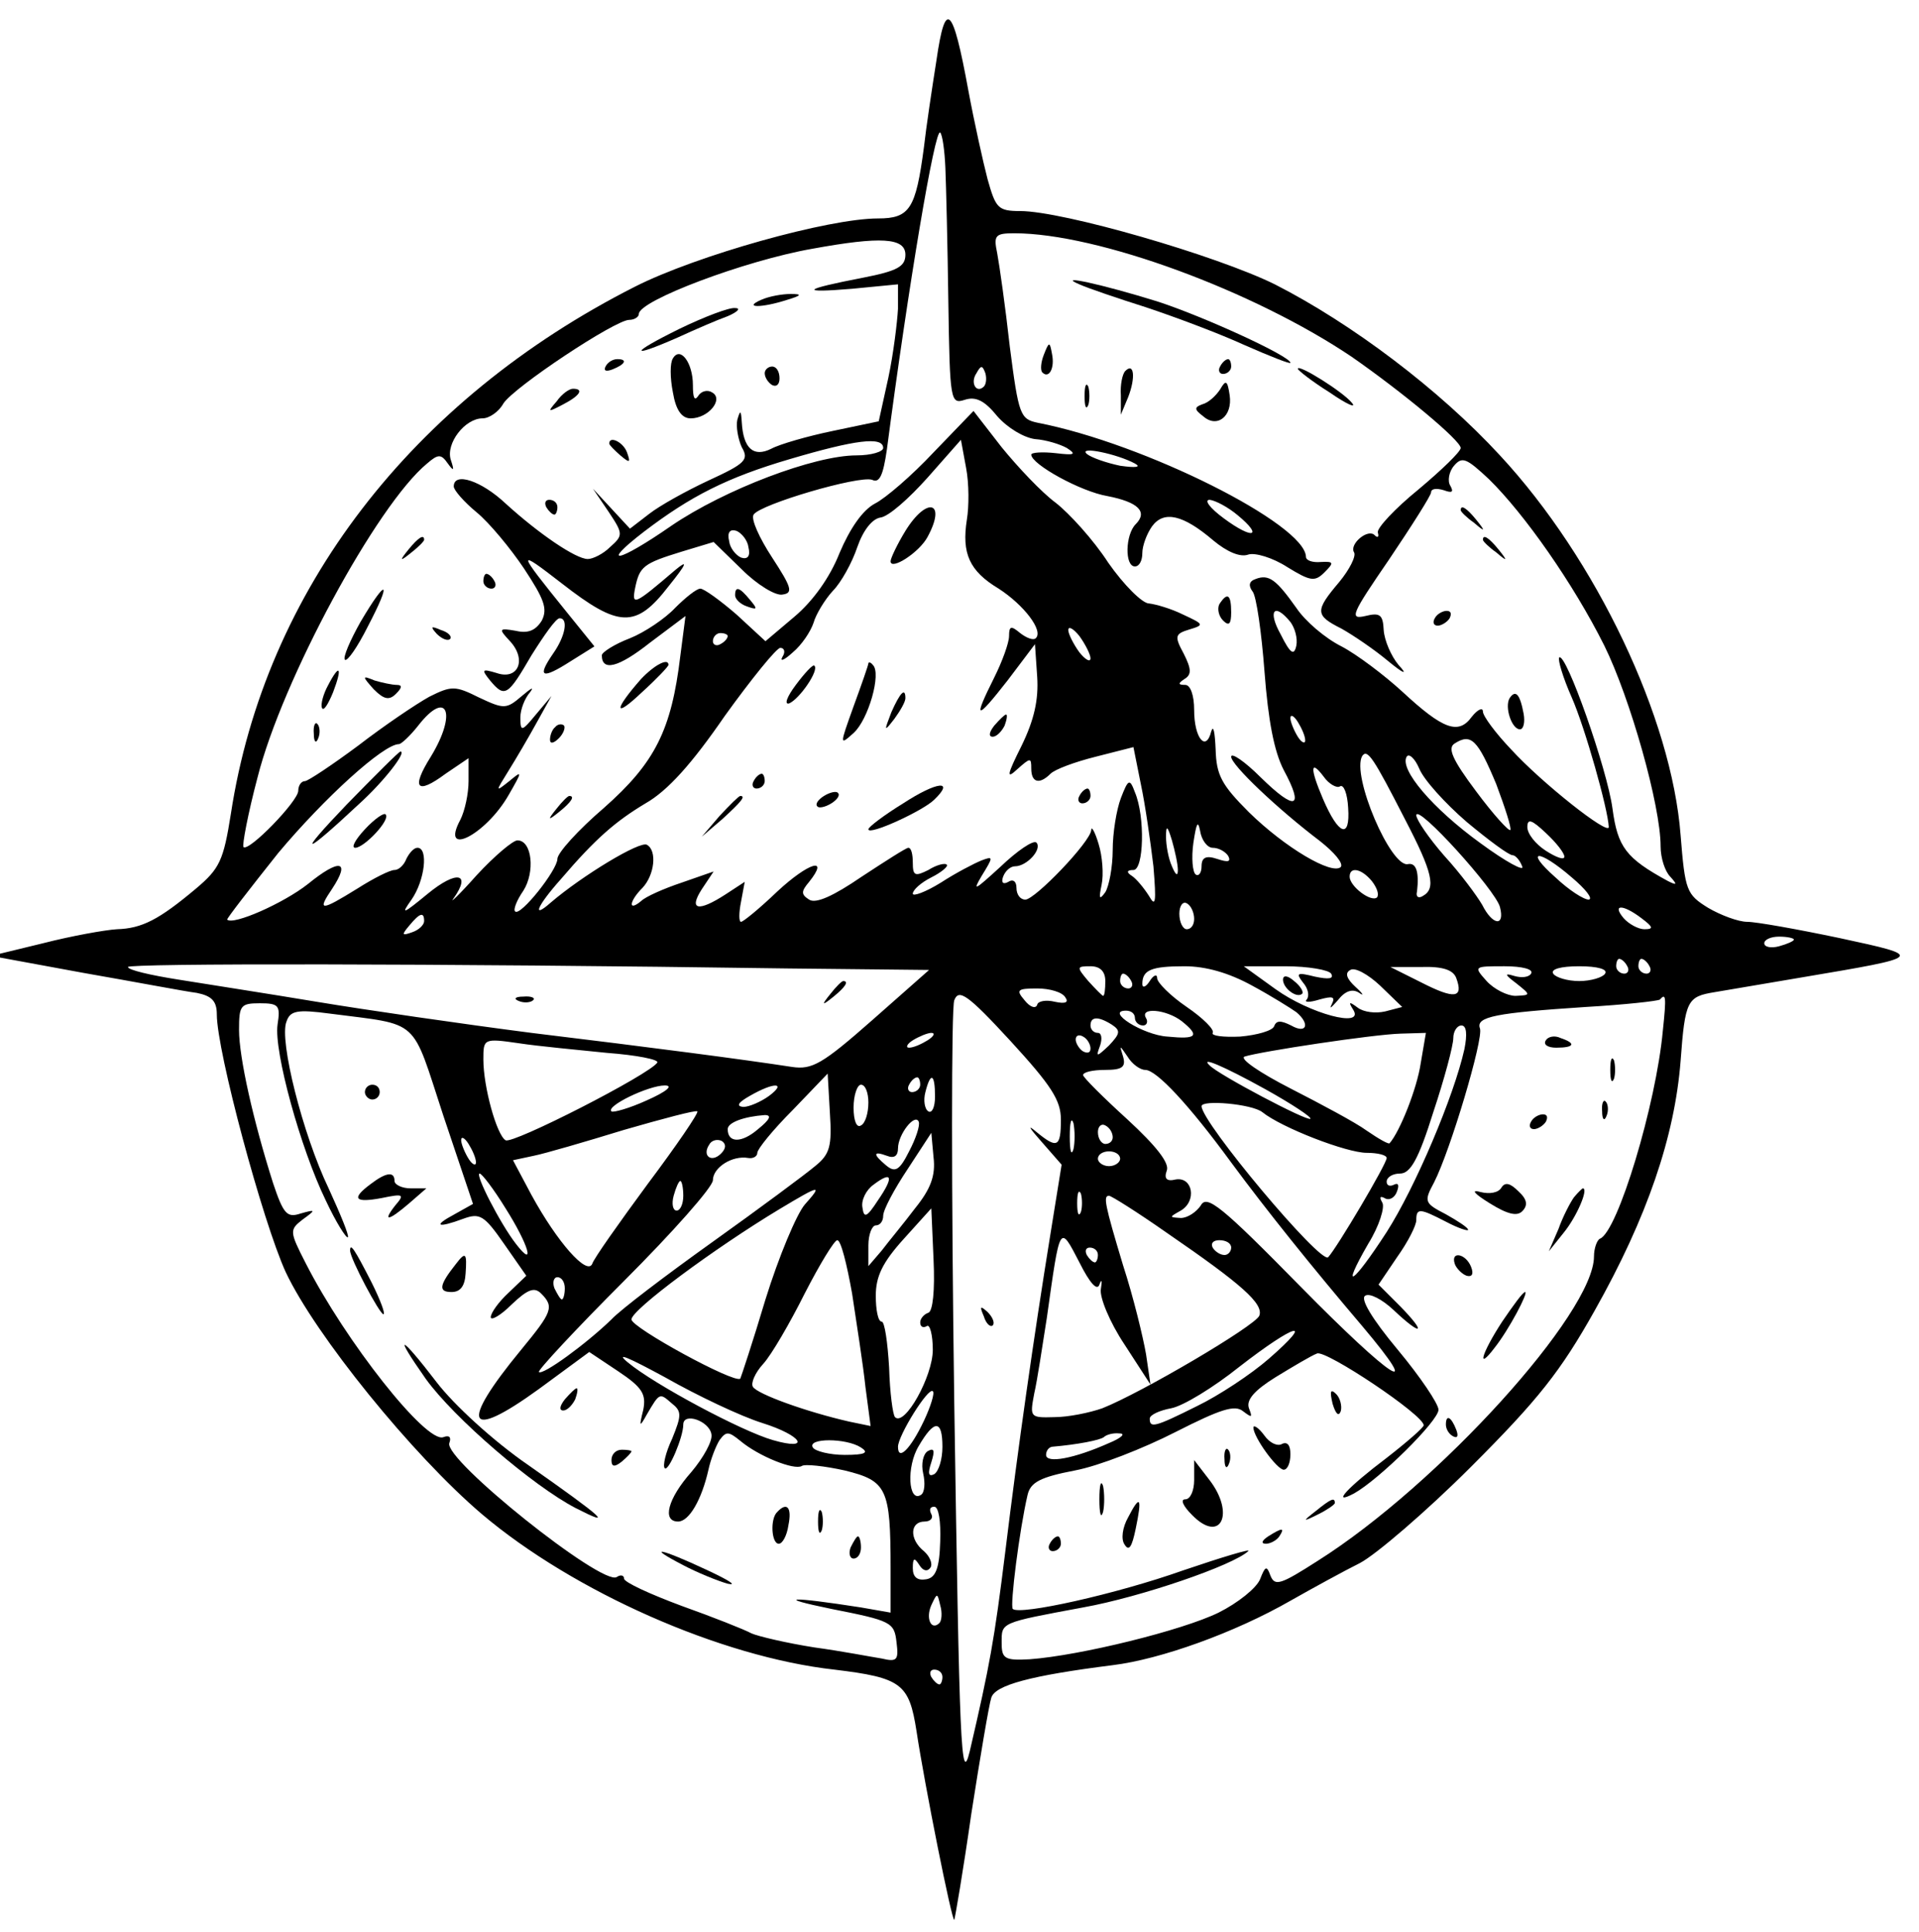 <?xml version="1.0" encoding="UTF-8" standalone="no"?>
<svg
   version="1.0"
   width="691.151"
   height="695.984"
   viewBox="0 0 259.182 260.994"
   preserveAspectRatio="xMidYMid"
   id="svg89"
   xmlns="http://www.w3.org/2000/svg"
   xmlns:svg="http://www.w3.org/2000/svg">
  <defs
     id="defs89" />
  <g
     transform="matrix(0.1,0,0,-0.1,-384.716,682.506)"
     fill="#000000"
     stroke="none"
     id="g89">
    <path
       d="m 4930,7181 c 0,-5 5,-11 11,-13 5,-2 29,-66 52,-143 28,-94 47,-140 56,-140 9,0 28,40 51,110 l 37,110 37,-113 c 51,-151 59,-149 111,31 22,76 46,142 53,146 19,11 -26,22 -56,14 -21,-5 -21,-6 -5,-18 16,-12 16,-17 -1,-91 -34,-144 -33,-144 -73,-14 -19,63 -36,117 -38,119 -15,14 -35,-21 -65,-113 -19,-60 -37,-101 -41,-94 -4,7 -17,49 -29,93 -12,43 -24,85 -27,92 -3,7 2,13 11,13 9,0 16,5 16,10 0,6 -22,10 -50,10 -27,0 -50,-4 -50,-9 z"
       id="path1" />
    <path
       d="m 5112,6744 c -6,-38 -14,-91 -17,-118 -11,-83 -19,-96 -62,-96 -67,0 -245,-50 -328,-92 -302,-153 -500,-411 -546,-712 -10,-63 -15,-74 -47,-101 -50,-42 -73,-54 -107,-55 -16,-1 -61,-9 -100,-19 l -70,-17 125,-23 c 69,-12 137,-25 153,-27 20,-4 27,-11 27,-29 0,-50 62,-280 93,-348 40,-85 171,-247 265,-327 124,-105 323,-193 476,-210 91,-11 101,-19 111,-83 11,-73 48,-258 51,-255 1,2 12,66 23,143 12,77 24,148 27,157 5,17 53,30 164,44 65,8 165,44 240,87 30,17 72,40 94,51 21,11 89,69 150,130 91,91 121,129 167,211 71,126 108,235 116,337 6,82 9,87 46,93 12,2 65,11 118,20 166,28 167,28 51,53 -57,12 -113,22 -125,22 -12,0 -36,9 -53,19 -29,18 -31,23 -37,98 -12,158 -114,373 -244,513 -82,89 -200,178 -304,231 -79,39 -286,99 -344,99 -30,0 -33,4 -44,43 -6,23 -18,77 -26,120 -21,115 -31,124 -43,41 z m 12,-146 c 1,-24 3,-105 4,-181 2,-134 3,-138 22,-132 15,5 27,-1 44,-22 14,-16 36,-29 51,-31 15,-1 34,-7 43,-12 14,-9 10,-10 -15,-7 -18,2 -33,1 -33,-2 0,-13 67,-50 103,-56 41,-8 55,-21 38,-38 -14,-14 -15,-57 -1,-57 6,0 10,8 10,18 0,10 6,26 13,36 16,22 42,16 83,-19 18,-15 36,-23 47,-19 9,3 33,-4 53,-17 31,-19 37,-20 50,-7 13,13 13,15 -5,14 -11,-1 -20,2 -20,7 -1,44 -218,153 -362,181 -24,5 -26,10 -38,103 -6,54 -14,110 -17,126 -5,24 -3,27 23,27 113,0 324,-78 456,-167 69,-48 147,-113 147,-123 0,-5 -26,-30 -57,-56 -32,-26 -56,-52 -55,-58 2,-6 0,-8 -4,-4 -9,10 -35,-12 -28,-23 3,-5 -6,-23 -20,-40 -33,-39 -33,-45 3,-63 16,-9 44,-28 62,-43 23,-19 28,-20 15,-6 -10,12 -19,33 -20,47 -1,21 -5,24 -25,19 -22,-5 -18,3 32,76 31,46 57,87 57,91 0,5 7,6 17,3 11,-4 14,-3 9,6 -4,6 -2,19 5,27 11,13 17,10 47,-18 48,-47 114,-141 156,-225 35,-71 76,-216 76,-271 0,-16 6,-34 13,-41 10,-11 9,-12 -3,-6 -57,31 -68,46 -75,98 -7,53 -63,212 -72,204 -2,-3 5,-27 17,-54 18,-41 49,-151 50,-175 0,-12 -91,60 -132,105 -21,22 -38,45 -38,51 0,6 -7,3 -15,-7 -18,-25 -39,-17 -94,34 -24,22 -61,50 -82,61 -22,11 -49,34 -61,52 -27,38 -37,46 -55,39 -9,-3 -10,-9 -4,-17 5,-6 12,-55 16,-108 5,-66 13,-108 26,-133 28,-52 16,-56 -31,-10 -22,22 -40,34 -40,28 0,-11 62,-70 120,-114 19,-15 32,-30 28,-35 -12,-11 -75,26 -124,74 -37,37 -44,50 -45,85 -1,23 -3,34 -6,24 -7,-28 -23,-9 -23,29 0,20 -5,34 -12,34 -10,0 -10,2 -1,8 10,6 9,14 -1,34 -13,24 -12,27 8,33 20,6 19,7 -9,20 -16,8 -37,14 -46,15 -9,0 -34,25 -55,55 -20,31 -53,67 -71,81 -19,14 -51,48 -73,75 l -38,49 -54,-56 c -29,-31 -65,-62 -79,-69 -17,-9 -34,-34 -48,-67 -13,-33 -36,-65 -61,-86 l -39,-33 -39,36 c -22,19 -44,35 -49,35 -5,0 -20,-12 -34,-26 -13,-14 -41,-33 -61,-41 -21,-8 -38,-19 -38,-23 0,-22 22,-17 65,17 l 48,36 -7,-54 c -12,-100 -34,-144 -103,-205 -35,-30 -63,-61 -63,-69 0,-15 -50,-78 -57,-71 -3,2 2,15 11,28 16,25 12,68 -8,68 -6,0 -31,-21 -55,-47 -24,-27 -38,-40 -31,-31 24,34 4,38 -35,6 -34,-28 -37,-29 -22,-8 18,26 23,70 8,70 -5,0 -11,-7 -15,-15 -3,-8 -10,-15 -16,-15 -6,0 -28,-11 -50,-25 -50,-31 -55,-31 -34,0 25,38 10,41 -33,6 -33,-26 -101,-56 -109,-48 -1,1 30,41 69,90 62,74 142,147 163,147 3,0 15,11 26,25 39,50 53,17 17,-42 -27,-43 -19,-52 20,-23 l 31,21 v -31 c 0,-17 -5,-40 -11,-52 -28,-52 34,-21 65,33 19,33 19,34 1,19 -19,-15 -19,-15 -1,14 10,16 27,45 38,65 l 20,36 -21,-25 c -19,-23 -21,-24 -21,-4 0,11 6,26 13,34 6,8 2,6 -11,-5 -21,-18 -24,-18 -58,-2 -32,16 -37,16 -67,1 -18,-10 -61,-39 -96,-66 -35,-26 -68,-48 -72,-48 -5,0 -9,-6 -9,-13 0,-14 -67,-83 -74,-76 -2,2 6,45 19,94 33,131 161,368 229,424 15,13 19,13 28,0 8,-11 9,-10 4,5 -7,22 19,56 43,56 9,0 22,9 28,20 14,22 151,113 170,113 7,0 13,4 13,8 0,18 143,72 234,88 93,17 126,15 126,-8 0,-16 -11,-22 -57,-31 -83,-16 -87,-21 -15,-15 l 62,6 v -33 c -1,-18 -6,-60 -13,-93 l -13,-59 -62,-13 c -34,-7 -72,-18 -83,-24 -24,-12 -38,0 -40,36 -1,16 -2,17 -6,3 -2,-9 1,-26 6,-37 10,-17 5,-22 -45,-45 -30,-14 -66,-34 -80,-45 l -26,-20 -25,27 -25,27 21,-31 c 20,-30 20,-32 2,-48 -9,-9 -23,-16 -30,-16 -16,0 -66,34 -111,75 -33,31 -70,43 -70,23 0,-5 14,-21 31,-35 17,-14 46,-49 64,-76 27,-41 32,-54 24,-70 -8,-13 -18,-18 -35,-14 -23,4 -24,3 -8,-14 23,-25 11,-53 -18,-43 -20,6 -21,5 -9,-10 20,-24 24,-21 56,34 17,27 33,50 38,50 12,0 8,-24 -9,-48 -22,-32 -15,-35 24,-10 l 32,20 -38,47 c -67,83 -68,86 -6,38 77,-60 100,-61 144,-4 25,31 27,37 9,22 -55,-47 -59,-49 -54,-24 6,29 11,33 63,49 l 43,13 38,-37 c 21,-21 46,-36 55,-34 15,2 12,10 -14,50 -17,26 -29,52 -25,58 9,14 142,53 160,47 10,-5 15,6 20,41 29,221 65,435 72,428 3,-3 6,-24 7,-48 z m 52,-295 c -10,-10 -19,5 -10,18 6,11 8,11 12,0 2,-7 1,-15 -2,-18 z m -136,-83 c 0,-5 -16,-10 -36,-10 -57,0 -178,-46 -250,-95 -72,-50 -98,-55 -37,-8 63,48 112,73 197,98 88,26 126,31 126,15 z m 113,-97 c -7,-45 3,-69 43,-93 34,-22 61,-57 50,-67 -3,-3 -12,0 -21,7 -12,10 -15,10 -15,-4 0,-9 -9,-34 -20,-56 -29,-58 -25,-59 18,-4 l 37,49 3,-44 c 2,-31 -4,-58 -21,-93 -20,-40 -21,-46 -6,-32 18,16 19,16 19,1 0,-19 11,-22 26,-7 6,6 33,16 61,23 l 51,13 10,-50 c 6,-28 13,-78 17,-111 4,-49 3,-56 -6,-40 -7,11 -17,23 -23,27 -8,5 -7,8 2,8 14,0 16,72 2,105 -7,19 -9,18 -19,-8 -6,-16 -11,-47 -11,-70 0,-23 -5,-49 -10,-57 -8,-11 -9,-9 -5,10 3,14 1,39 -4,55 -5,17 -10,25 -10,19 -1,-16 -76,-94 -89,-94 -7,0 -12,7 -12,16 0,9 -5,12 -11,8 -7,-4 -10,-1 -7,7 3,8 10,14 16,14 16,0 37,23 29,32 -4,4 -26,-11 -49,-33 -34,-31 -38,-34 -25,-12 16,26 16,27 0,21 -10,-4 -35,-17 -55,-30 -21,-13 -38,-19 -38,-15 0,5 11,15 25,22 14,7 23,15 21,17 -2,3 -14,0 -25,-7 -18,-9 -21,-8 -21,10 0,11 -2,20 -6,20 -3,0 -31,-18 -63,-39 -38,-26 -62,-37 -71,-31 -11,7 -11,11 0,24 28,35 -1,26 -43,-13 -24,-23 -46,-41 -49,-41 -3,0 -3,12 0,27 l 5,27 -26,-17 c -37,-24 -50,-21 -32,7 l 16,24 -43,-15 c -24,-8 -49,-19 -55,-25 -18,-15 -16,0 2,18 16,17 20,50 6,58 -9,6 -88,-42 -130,-78 -26,-23 -19,-5 14,32 47,55 74,78 114,102 30,17 63,54 107,118 36,50 70,92 75,92 6,0 7,-6 3,-12 -4,-7 2,-5 14,6 12,10 24,28 28,40 3,11 15,31 26,43 11,11 26,38 33,59 8,23 20,38 31,40 11,1 39,26 64,54 l 45,51 7,-38 c 4,-21 4,-52 1,-70 z m 227,76 c 9,-5 1,-6 -20,-3 -19,4 -39,11 -45,16 -12,11 41,0 65,-13 z m 139,-70 c 35,-29 20,-33 -19,-4 -19,14 -27,25 -19,25 8,-1 25,-10 38,-21 z m -661,-43 c 3,-12 -1,-17 -10,-14 -7,3 -15,13 -16,22 -3,12 1,17 10,14 7,-3 15,-13 16,-22 z m 732,-101 c 6,-8 10,-22 8,-32 -3,-14 -8,-11 -21,15 -18,32 -9,44 13,17 z m -270,-49 c 0,-6 -7,-2 -15,8 -8,11 -15,25 -15,30 0,6 7,2 15,-8 8,-11 15,-25 15,-30 z m -490,30 c 0,-3 -4,-8 -10,-11 -5,-3 -10,-1 -10,4 0,6 5,11 10,11 6,0 10,-2 10,-4 z m 780,-141 c 0,-5 -5,-3 -10,5 -5,8 -10,20 -10,25 0,6 5,3 10,-5 5,-8 10,-19 10,-25 z m 258,-59 c 12,-32 21,-60 19,-62 -2,-2 -23,21 -46,52 -33,44 -39,59 -29,65 22,14 31,5 56,-55 z m -123,-48 c 37,-71 42,-93 24,-103 -6,-4 -10,-1 -8,6 3,26 -1,39 -12,37 -23,-6 -77,120 -62,146 7,10 15,-2 58,-86 z m 83,-3 c 30,-25 57,-45 62,-45 4,0 10,-7 13,-15 4,-8 -22,6 -56,31 -65,47 -110,100 -100,117 3,5 11,-2 17,-16 6,-15 35,-47 64,-72 z m -171,48 c 5,3 10,-10 11,-29 3,-43 -13,-37 -34,12 -18,42 -17,54 1,30 7,-10 18,-16 22,-13 z m 216,-163 c 7,-27 -10,-25 -24,3 -7,12 -29,42 -51,66 -21,24 -38,49 -38,55 1,16 107,-101 113,-124 z m -388,80 c 8,0 17,-5 21,-11 4,-8 0,-9 -15,-4 -15,5 -21,2 -21,-10 0,-9 -4,-14 -8,-11 -4,3 -6,22 -3,43 4,26 6,31 9,16 2,-13 10,-23 17,-23 z m 475,-12 c 0,-5 -11,-1 -25,8 -14,9 -25,23 -25,32 0,12 6,10 25,-8 14,-13 25,-27 25,-32 z m -522,-18 c 0,-9 -3,-7 -8,5 -5,11 -8,29 -8,40 0,16 2,15 8,-5 4,-14 8,-32 8,-40 z m 532,-10 c 19,-16 29,-29 23,-30 -7,0 -27,13 -45,30 -43,38 -23,39 22,0 z m -270,-5 c 7,-9 10,-18 7,-22 -8,-7 -37,15 -37,28 0,14 16,11 30,-6 z m -240,-51 c 0,-8 -4,-14 -10,-14 -5,0 -10,9 -10,21 0,11 5,17 10,14 6,-3 10,-13 10,-21 z m 604,1 c 16,-12 17,-15 4,-15 -8,0 -21,7 -28,15 -16,19 -1,19 24,0 z m -1644,-4 c 0,-5 -7,-12 -16,-15 -14,-5 -15,-4 -4,9 14,17 20,19 20,6 z m 1850,-25 c 0,-2 -9,-6 -20,-9 -11,-3 -20,-1 -20,4 0,5 9,9 20,9 11,0 20,-2 20,-4 z m -1357,-39 189,-2 -77,-68 c -67,-59 -81,-67 -108,-63 -65,10 -187,26 -352,46 -93,12 -224,31 -290,42 -66,11 -150,24 -187,30 -38,6 -68,13 -68,17 0,5 408,5 893,-2 z m 1132,3 c 3,-5 1,-10 -4,-10 -6,0 -11,5 -11,10 0,6 2,10 4,10 3,0 8,-4 11,-10 z m 30,0 c 3,-5 1,-10 -4,-10 -6,0 -11,5 -11,10 0,6 2,10 4,10 3,0 8,-4 11,-10 z m -735,-20 c 0,-11 -1,-20 -3,-20 -1,0 -10,9 -20,20 -16,19 -16,20 3,20 13,0 20,-7 20,-20 z m 198,-6 c 26,-14 53,-31 60,-36 19,-16 14,-30 -7,-18 -14,7 -20,7 -23,-1 -2,-6 -23,-12 -46,-14 -23,-1 -39,1 -37,5 3,4 -13,20 -35,35 -22,15 -40,33 -40,39 0,6 -5,4 -10,-4 -5,-8 -10,-10 -10,-4 0,19 12,24 57,24 29,0 60,-9 91,-26 z m 107,16 c 4,-7 -3,-8 -22,-4 -24,6 -26,5 -16,-8 7,-8 9,-18 5,-23 -4,-4 4,-4 17,0 18,5 22,4 17,-6 -4,-8 -1,-5 8,5 10,13 20,16 29,10 7,-5 5,-1 -5,8 -12,11 -15,19 -7,23 6,4 24,-6 40,-21 l 30,-29 -23,-6 c -13,-3 -29,-1 -37,5 -12,9 -13,8 -6,-3 15,-25 -59,-5 -105,28 l -43,31 h 56 c 31,0 59,-5 62,-10 z m 169,-6 c 10,-27 -2,-29 -47,-6 l -42,21 h 41 c 30,1 44,-4 48,-15 z m 101,6 c -3,-5 -13,-6 -23,-3 -13,4 -13,2 3,-10 20,-16 20,-16 -1,-17 -11,0 -29,9 -39,20 -18,20 -17,20 24,20 24,0 40,-4 36,-10 z m 100,0 c -3,-5 -19,-10 -35,-10 -16,0 -32,5 -35,10 -4,6 10,10 35,10 25,0 39,-4 35,-10 z m -640,-10 c 3,-5 1,-10 -4,-10 -6,0 -11,5 -11,10 0,6 2,10 4,10 3,0 8,-4 11,-10 z m -95,-187 c 0,-38 -5,-40 -34,-16 -12,10 -8,4 7,-13 l 28,-32 -15,-93 c -23,-142 -44,-290 -61,-429 -15,-121 -21,-154 -48,-270 -12,-49 -14,7 -21,470 -4,289 -4,534 0,544 6,16 18,8 76,-55 55,-60 68,-80 68,-106 z m 6,165 c 5,-7 0,-9 -14,-6 -12,3 -23,1 -24,-4 -2,-6 -10,-3 -17,6 -12,14 -10,16 17,16 17,0 34,-5 38,-12 z m 807,-45 c -9,-99 -61,-272 -85,-281 -4,-2 -8,-13 -8,-24 0,-76 -210,-308 -373,-411 -50,-32 -58,-35 -64,-20 -5,14 -7,13 -14,-5 -5,-12 -30,-32 -56,-45 -49,-24 -187,-58 -255,-63 -34,-2 -38,1 -38,22 0,28 -3,27 110,48 78,14 203,57 223,76 5,4 -35,-8 -88,-26 -90,-32 -221,-61 -230,-52 -4,4 9,107 20,154 4,17 17,24 64,33 32,6 93,30 136,52 61,31 80,37 91,28 12,-9 13,-9 8,4 -4,11 7,24 36,42 23,14 48,29 56,32 12,5 144,-83 144,-97 0,-3 -23,-23 -50,-44 -53,-40 -76,-65 -44,-48 34,19 114,98 114,113 0,8 -25,45 -55,81 -35,42 -51,69 -44,73 6,4 23,-5 38,-19 38,-36 46,-33 10,4 l -30,30 25,37 c 15,21 26,43 26,50 0,17 5,16 40,-2 17,-9 30,-13 30,-11 0,3 -14,12 -30,21 -29,15 -30,17 -16,43 22,43 67,194 62,208 -6,16 22,21 143,29 52,3 97,8 100,10 8,9 9,5 4,-42 z m -1871,8 c -5,-36 31,-167 65,-237 14,-30 28,-52 30,-50 2,2 -10,31 -26,66 -35,73 -67,200 -57,225 5,15 14,17 59,11 123,-16 109,-4 153,-138 l 40,-119 -25,-14 c -30,-16 -23,-19 12,-6 22,8 28,5 55,-34 l 30,-43 -24,-23 c -13,-12 -24,-27 -24,-33 0,-5 13,2 28,17 22,21 31,24 40,15 18,-18 15,-25 -27,-76 -84,-102 -74,-124 24,-53 l 68,50 39,-26 c 33,-22 38,-31 34,-52 -6,-24 -5,-24 5,-6 17,29 17,29 33,15 14,-11 14,-16 1,-48 -9,-19 -13,-37 -10,-40 5,-5 25,42 25,59 0,17 35,5 38,-13 2,-9 -11,-32 -27,-51 -32,-36 -40,-67 -18,-67 15,0 32,30 41,70 3,14 10,32 15,40 9,12 12,12 28,-1 25,-21 73,-40 83,-34 4,3 31,0 58,-6 57,-14 62,-24 62,-132 v -60 l -40,7 c -96,15 -118,14 -40,-2 81,-16 85,-18 88,-45 3,-24 1,-27 -20,-22 -13,2 -54,10 -91,15 -38,6 -76,15 -85,19 -9,5 -52,22 -94,37 -43,16 -78,32 -78,37 0,4 -4,6 -10,2 -20,-12 -234,159 -226,181 3,8 0,11 -8,8 -23,-9 -132,129 -186,235 -22,43 -22,45 -4,59 18,13 18,14 -3,8 -18,-6 -23,-1 -37,41 -27,85 -46,170 -46,207 0,33 2,36 28,36 26,0 28,-3 24,-29 z m 1158,9 c 0,-5 5,-10 11,-10 5,0 7,5 4,10 -9,15 27,12 48,-4 25,-20 21,-25 -19,-21 -33,2 -85,35 -56,35 7,0 12,-4 12,-10 z m -31,-9 c 12,-8 11,-12 -4,-28 -17,-16 -18,-16 -12,0 3,9 2,17 -3,17 -6,0 -10,5 -10,10 0,12 10,13 29,1 z m 476,-33 c -14,-63 -66,-186 -105,-247 -46,-71 -63,-82 -25,-16 15,24 23,50 19,56 -4,7 -3,9 3,6 6,-4 14,0 17,9 3,8 2,12 -4,9 -6,-3 -10,-1 -10,4 0,6 8,11 18,11 14,0 25,19 45,83 15,45 27,90 27,100 0,9 5,17 11,17 7,0 8,-12 4,-32 z m -725,12 c -8,-5 -19,-10 -25,-10 -5,0 -3,5 5,10 8,5 20,10 25,10 6,0 3,-5 -5,-10 z m 220,-11 c 0,-6 -4,-7 -10,-4 -5,3 -10,11 -10,16 0,6 5,7 10,4 6,-3 10,-11 10,-16 z m 446,-20 c -5,-34 -28,-92 -42,-108 -1,-2 -15,6 -31,17 -15,11 -62,36 -103,57 -41,21 -69,40 -62,43 22,7 174,30 211,31 l 34,1 z m -1099,14 c 40,-3 70,-9 68,-13 -10,-16 -196,-111 -205,-105 -12,7 -30,72 -30,109 0,28 0,29 48,22 26,-4 80,-9 119,-13 z m 727,-23 c 15,0 59,-47 116,-125 48,-65 109,-141 177,-221 86,-102 40,-72 -83,53 -107,109 -127,125 -135,110 -6,-9 -18,-17 -27,-17 -16,1 -16,1 0,10 22,13 16,46 -7,42 -12,-3 -16,1 -12,12 4,10 -14,33 -53,69 -33,30 -60,57 -60,60 0,4 13,7 30,7 23,0 28,4 24,18 -5,16 -5,16 6,0 6,-10 17,-18 24,-18 z m 162,-26 c 36,-20 63,-38 61,-40 -4,-4 -125,60 -136,72 -14,13 19,-1 75,-32 z m -608,-104 c -13,-11 -75,-57 -138,-102 -63,-45 -125,-92 -137,-105 -34,-33 -93,-76 -98,-71 -2,2 50,58 115,123 66,66 120,127 120,136 0,17 26,34 48,30 6,-1 12,2 12,7 0,5 21,31 48,58 l 47,49 3,-53 c 3,-45 0,-56 -20,-72 z m 142,110 c 0,-5 -5,-10 -11,-10 -5,0 -7,5 -4,10 3,6 8,10 11,10 2,0 4,-4 4,-10 z m 20,-16 c 0,-14 -4,-23 -9,-20 -5,3 -7,15 -4,26 7,28 13,25 13,-6 z m -389,-5 c -24,-11 -46,-17 -48,-15 -8,7 50,35 72,35 12,0 3,-8 -24,-20 z m 165,6 c -11,-8 -27,-15 -35,-15 -10,1 -7,6 9,15 33,19 50,18 26,0 z m 134,-9 c 0,-14 -4,-28 -10,-31 -6,-4 -10,7 -10,24 0,17 5,31 10,31 6,0 10,-11 10,-24 z m 532,-13 c 26,-21 114,-55 141,-55 15,0 27,-3 27,-7 0,-8 -67,-121 -79,-134 -10,-10 -171,182 -171,204 0,9 68,3 82,-8 z m -830,-97 c -39,-53 -73,-101 -75,-108 -7,-16 -47,29 -82,93 l -25,47 28,6 c 15,3 70,19 122,35 52,15 97,27 99,25 2,-2 -28,-46 -67,-98 z m 149,74 c -22,-19 -41,-19 -41,0 0,9 22,17 50,19 10,0 7,-6 -9,-19 z m 204,-30 c -13,-26 -19,-29 -31,-19 -18,15 -18,20 1,13 10,-4 15,0 15,10 0,19 23,48 28,36 2,-5 -4,-23 -13,-40 z m 222,3 c -3,-10 -5,-2 -5,17 0,19 2,27 5,18 2,-10 2,-26 0,-35 z m 53,16 c 0,-5 -4,-9 -10,-9 -5,0 -10,7 -10,16 0,8 5,12 10,9 6,-3 10,-10 10,-16 z m -860,-34 c 0,-5 -5,-3 -10,5 -5,8 -10,20 -10,25 0,6 5,3 10,-5 5,-8 10,-19 10,-25 z m 331,12 c -13,-13 -26,-3 -16,12 3,6 11,8 17,5 6,-4 6,-10 -1,-17 z m 262,-74 c -15,-20 -36,-45 -45,-57 l -18,-21 v 28 c 0,15 5,27 10,27 6,0 10,6 10,13 0,8 15,36 33,63 l 32,49 3,-33 c 3,-25 -4,-43 -25,-69 z m 277,67 c 0,-5 -7,-10 -15,-10 -8,0 -15,5 -15,10 0,6 7,10 15,10 8,0 15,-4 15,-10 z m -830,-67 c 31,-49 41,-83 14,-48 -21,27 -56,95 -49,95 3,0 19,-21 35,-47 z m 503,11 c -15,-23 -19,-25 -21,-10 -2,10 5,24 15,31 25,19 28,11 6,-21 z m -263,6 c 0,-11 -4,-20 -9,-20 -5,0 -7,9 -4,20 3,11 7,20 9,20 2,0 4,-9 4,-20 z m 164,-12 c -11,-13 -35,-70 -53,-128 -17,-57 -33,-105 -34,-107 -8,-7 -147,69 -147,80 0,13 112,96 200,149 55,33 59,34 34,6 z m 373,-10 c -3,-7 -5,-2 -5,12 0,14 2,19 5,13 2,-7 2,-19 0,-25 z m 116,-28 c 102,-70 131,-96 125,-112 -6,-14 -159,-104 -212,-125 -17,-6 -46,-12 -65,-12 -33,-1 -33,0 -27,32 4,17 11,64 17,102 18,128 17,127 44,75 14,-28 24,-39 27,-30 3,8 4,6 2,-6 -2,-11 12,-45 32,-75 l 35,-54 -6,41 c -4,23 -17,77 -31,120 -25,83 -27,94 -19,94 3,0 38,-22 78,-50 z m -322,-108 c -6,-2 -11,-8 -11,-13 0,-6 4,-8 9,-5 4,3 8,-12 8,-32 0,-36 -38,-104 -51,-91 -3,3 -7,33 -8,67 -2,34 -6,62 -10,62 -5,0 -8,16 -8,35 0,26 9,45 38,77 l 37,41 3,-69 c 2,-42 -1,-70 -7,-72 z m -103,26 c 6,-40 15,-97 18,-126 l 7,-53 -29,6 c -57,13 -124,37 -130,47 -3,5 3,19 14,31 11,12 36,55 56,95 20,39 40,72 44,72 5,0 13,-33 20,-72 z m 512,62 c 0,-5 -4,-10 -9,-10 -6,0 -13,5 -16,10 -3,6 1,10 9,10 9,0 16,-4 16,-10 z m -180,-10 c 0,-5 -2,-10 -4,-10 -3,0 -8,5 -11,10 -3,6 -1,10 4,10 6,0 11,-4 11,-10 z m -720,-45 c 0,-8 -2,-15 -4,-15 -2,0 -6,7 -10,15 -3,8 -1,15 4,15 6,0 10,-7 10,-15 z m 951,-95 c -24,-21 -68,-50 -97,-64 -58,-29 -64,-30 -64,-17 0,5 13,11 29,14 16,3 57,28 92,56 76,59 103,66 40,11 z m -684,-87 c 54,-17 66,-38 14,-23 -42,12 -160,75 -196,105 -18,15 2,6 50,-20 44,-25 103,-53 132,-62 z m 218,3 c -18,-38 -35,-55 -35,-35 0,15 41,81 47,75 3,-2 -3,-21 -12,-40 z m 25,-35 c 0,-17 -5,-33 -11,-37 -8,-4 -9,1 -4,16 5,16 4,20 -5,15 -6,-4 -9,-17 -6,-30 3,-13 2,-26 -3,-29 -17,-11 -20,38 -3,66 21,36 32,36 32,-1 z m 225,5 c -47,-21 -85,-28 -85,-16 0,5 3,10 8,11 35,3 65,9 70,13 3,3 12,6 21,5 9,0 3,-6 -14,-13 z m -335,-6 c 11,-7 6,-10 -22,-10 -20,0 -40,5 -43,10 -8,13 45,13 65,0 z m 107,-127 c -1,-36 -6,-49 -19,-51 -12,-2 -18,3 -18,15 0,14 2,15 9,4 5,-8 11,-9 15,-3 3,5 -1,15 -9,22 -20,16 -19,40 1,40 8,0 12,5 9,10 -3,6 -2,10 4,10 6,0 9,-20 8,-47 z m -1,-110 c -11,-11 -19,6 -11,24 8,17 8,17 12,0 3,-10 2,-21 -1,-24 z m 4,-73 c 0,-5 -2,-10 -4,-10 -3,0 -8,5 -11,10 -3,6 -1,10 4,10 6,0 11,-4 11,-10 z"
       id="path2" />
    <path
       d="m 5305,6441 c 11,-5 52,-19 90,-31 39,-13 98,-35 133,-51 34,-15 62,-26 62,-24 0,9 -118,63 -180,83 -74,23 -138,37 -105,23 z"
       id="path3" />
    <path
       d="m 4875,6420 c -25,-11 1,-11 35,0 20,6 21,8 5,8 -11,0 -29,-3 -40,-8 z"
       id="path4" />
    <path
       d="m 4765,6381 c -67,-33 -69,-41 -3,-12 24,11 54,24 68,29 14,6 18,11 10,11 -8,1 -42,-12 -75,-28 z"
       id="path5" />
    <path
       d="m 5257,6346 c -4,-10 -5,-21 -2,-24 9,-9 17,6 13,25 -3,17 -4,17 -11,-1 z"
       id="path6" />
    <path
       d="m 4756,6341 c -4,-6 -4,-26 0,-46 4,-24 12,-35 24,-35 24,0 45,26 29,35 -6,4 -15,2 -19,-5 -5,-7 -7,-2 -7,15 0,30 -17,53 -27,36 z"
       id="path7" />
    <path
       d="m 4665,6330 c -3,-6 1,-7 9,-4 18,7 21,14 7,14 -6,0 -13,-4 -16,-10 z"
       id="path8" />
    <path
       d="m 5495,6330 c -3,-5 -1,-10 4,-10 6,0 11,5 11,10 0,6 -2,10 -4,10 -3,0 -8,-4 -11,-10 z"
       id="path9" />
    <path
       d="m 4880,6321 c 0,-6 5,-13 10,-16 6,-3 10,1 10,9 0,9 -4,16 -10,16 -5,0 -10,-4 -10,-9 z"
       id="path10" />
    <path
       d="m 5367,6324 c -4,-4 -7,-19 -6,-33 v -26 l 10,24 c 10,26 8,47 -4,35 z"
       id="path11" />
    <path
       d="m 5600,6327 c 0,-2 19,-17 43,-32 23,-16 37,-22 30,-14 -12,15 -73,53 -73,46 z"
       id="path12" />
    <path
       d="m 5312,6290 c 0,-14 2,-19 5,-12 2,6 2,18 0,25 -3,6 -5,1 -5,-13 z"
       id="path13" />
    <path
       d="m 5495,6299 c -6,-9 -16,-18 -24,-20 -11,-4 -11,-7 1,-16 19,-17 40,0 36,28 -3,20 -5,22 -13,8 z"
       id="path14" />
    <path
       d="m 4599,6283 c -13,-15 -12,-15 9,-4 23,12 28,21 13,21 -5,0 -15,-7 -22,-17 z"
       id="path15" />
    <path
       d="m 4670,6226 c 0,-2 7,-9 15,-16 13,-11 14,-10 9,4 -5,14 -24,23 -24,12 z"
       id="path16" />
    <path
       d="m 4585,6140 c 3,-5 8,-10 11,-10 2,0 4,5 4,10 0,6 -5,10 -11,10 -5,0 -7,-4 -4,-10 z"
       id="path17" />
    <path
       d="m 5820,6136 c 0,-2 8,-10 18,-17 15,-13 16,-12 3,4 -13,16 -21,21 -21,13 z"
       id="path18" />
    <path
       d="m 4399,6083 c -13,-16 -12,-17 4,-4 9,7 17,15 17,17 0,8 -8,3 -21,-13 z"
       id="path19" />
    <path
       d="m 5850,6096 c 0,-2 8,-10 18,-17 15,-13 16,-12 3,4 -13,16 -21,21 -21,13 z"
       id="path20" />
    <path
       d="m 4500,6040 c 0,-5 5,-10 11,-10 5,0 7,5 4,10 -3,6 -8,10 -11,10 -2,0 -4,-4 -4,-10 z"
       id="path21" />
    <path
       d="m 4334,5985 c -14,-25 -24,-48 -21,-51 3,-3 17,17 31,45 33,63 26,67 -10,6 z"
       id="path22" />
    <path
       d="m 4840,6021 c 0,-5 7,-12 16,-15 14,-5 15,-4 4,9 -14,17 -20,19 -20,6 z"
       id="path23" />
    <path
       d="m 5494,6009 c -3,-6 -1,-16 5,-22 8,-8 11,-5 11,11 0,24 -5,28 -16,11 z"
       id="path24" />
    <path
       d="m 5785,5990 c -3,-5 -2,-10 4,-10 5,0 13,5 16,10 3,6 2,10 -4,10 -5,0 -13,-4 -16,-10 z"
       id="path25" />
    <path
       d="m 4437,5969 c 7,-7 15,-10 18,-7 3,3 -2,9 -12,12 -14,6 -15,5 -6,-5 z"
       id="path26" />
    <path
       d="m 4713,5908 c -37,-42 -37,-54 0,-19 21,19 37,36 37,38 0,10 -19,0 -37,-19 z"
       id="path27" />
    <path
       d="m 4290,5899 c -6,-11 -10,-25 -8,-30 2,-5 8,4 15,21 13,34 9,40 -7,9 z"
       id="path28" />
    <path
       d="m 4352,5894 c 14,-14 21,-15 30,-6 8,8 9,12 1,12 -6,0 -20,3 -30,6 -17,7 -17,6 -1,-12 z"
       id="path29" />
    <path
       d="m 5886,5882 c -7,-12 3,-42 14,-42 5,0 7,10 5,21 -5,27 -11,33 -19,21 z"
       id="path30" />
    <path
       d="m 4271,5834 c 0,-11 3,-14 6,-6 3,7 2,16 -1,19 -3,4 -6,-2 -5,-13 z"
       id="path31" />
    <path
       d="m 4597,5843 c -4,-3 -7,-11 -7,-17 0,-6 5,-5 12,2 6,6 9,14 7,17 -3,3 -9,2 -12,-2 z"
       id="path32" />
    <path
       d="m 4315,5738 c -68,-71 -59,-70 18,2 33,30 64,70 55,70 -2,0 -35,-33 -73,-72 z"
       id="path33" />
    <path
       d="m 4599,5733 c -13,-16 -12,-17 4,-4 16,13 21,21 13,21 -2,0 -10,-8 -17,-17 z"
       id="path34" />
    <path
       d="m 4340,5705 c -13,-14 -19,-25 -13,-25 12,0 48,38 41,45 -2,3 -15,-6 -28,-20 z"
       id="path35" />
    <path
       d="m 5070,6108 c -11,-18 -20,-37 -20,-41 0,-13 39,12 50,33 26,48 -1,55 -30,8 z"
       id="path36" />
    <path
       d="m 4922,5900 c -12,-16 -16,-27 -9,-25 14,6 41,45 34,51 -2,2 -13,-10 -25,-26 z"
       id="path37" />
    <path
       d="m 5020,5929 c 0,-2 -9,-28 -20,-58 -19,-53 -19,-53 0,-36 20,18 38,81 26,92 -3,4 -6,4 -6,2 z"
       id="path38" />
    <path
       d="m 5051,5863 c -10,-26 -10,-27 4,-9 8,11 15,23 15,28 0,15 -7,8 -19,-19 z"
       id="path39" />
    <path
       d="m 5190,5845 c -7,-9 -8,-15 -2,-15 5,0 12,7 16,15 3,8 4,15 2,15 -2,0 -9,-7 -16,-15 z"
       id="path40" />
    <path
       d="m 4865,5770 c -3,-5 -1,-10 4,-10 6,0 11,5 11,10 0,6 -2,10 -4,10 -3,0 -8,-4 -11,-10 z"
       id="path41" />
    <path
       d="m 5067,5740 c -26,-16 -47,-32 -47,-35 0,-9 74,25 89,40 28,27 4,25 -42,-5 z"
       id="path42" />
    <path
       d="m 4960,5750 c -8,-5 -12,-11 -9,-14 2,-3 11,-1 19,4 8,5 12,11 9,14 -2,3 -11,1 -19,-4 z"
       id="path43" />
    <path
       d="m 5305,5750 c -3,-5 -1,-10 4,-10 6,0 11,5 11,10 0,6 -2,10 -4,10 -3,0 -8,-4 -11,-10 z"
       id="path44" />
    <path
       d="m 4819,5723 -24,-28 28,24 c 25,23 32,31 24,31 -2,0 -14,-12 -28,-27 z"
       id="path45" />
    <path
       d="m 4969,5483 c -13,-16 -12,-17 4,-4 16,13 21,21 13,21 -2,0 -10,-8 -17,-17 z"
       id="path46" />
    <path
       d="m 4548,5473 c 7,-3 16,-2 19,1 4,3 -2,6 -13,5 -11,0 -14,-3 -6,-6 z"
       id="path47" />
    <path
       d="m 5580,5502 c 0,-12 19,-26 26,-19 2,2 -2,10 -11,17 -9,8 -15,8 -15,2 z"
       id="path48" />
    <path
       d="m 5176,5047 c 3,-10 9,-15 12,-12 3,3 0,11 -7,18 -10,9 -11,8 -5,-6 z"
       id="path49" />
    <path
       d="m 5935,5420 c -4,-6 3,-10 14,-10 25,0 27,6 6,13 -8,4 -17,2 -20,-3 z"
       id="path50" />
    <path
       d="m 6022,5380 c 0,-14 2,-19 5,-12 2,6 2,18 0,25 -3,6 -5,1 -5,-13 z"
       id="path51" />
    <path
       d="m 6011,5324 c 0,-11 3,-14 6,-6 3,7 2,16 -1,19 -3,4 -6,-2 -5,-13 z"
       id="path52" />
    <path
       d="m 5915,5310 c -3,-5 -2,-10 4,-10 5,0 13,5 16,10 3,6 2,10 -4,10 -5,0 -13,-4 -16,-10 z"
       id="path53" />
    <path
       d="m 5875,5221 c -4,-7 -16,-9 -28,-6 -14,4 -9,-2 12,-15 24,-15 37,-18 44,-11 8,8 7,16 -5,27 -11,11 -18,13 -23,5 z"
       id="path54" />
    <path
       d="m 5973,5208 c -5,-7 -15,-26 -21,-43 l -13,-30 20,25 c 18,22 34,60 26,60 -1,0 -7,-6 -12,-12 z"
       id="path55" />
    <path
       d="m 5812,5118 c 2,-6 10,-14 16,-16 7,-2 10,2 6,12 -7,18 -28,22 -22,4 z"
       id="path56" />
    <path
       d="m 5876,5040 c -28,-43 -35,-68 -10,-35 19,24 46,75 41,75 -3,0 -16,-18 -31,-40 z"
       id="path57" />
    <path
       d="m 5647,4929 c 4,-13 8,-18 11,-10 2,7 -1,18 -6,23 -8,8 -9,4 -5,-13 z"
       id="path58" />
    <path
       d="m 5800,4901 c 0,-6 4,-13 10,-16 6,-3 7,1 4,9 -7,18 -14,21 -14,7 z"
       id="path59" />
    <path
       d="m 5540,4897 c 0,-13 32,-57 41,-57 5,0 9,9 9,21 0,12 -4,17 -11,14 -6,-4 -17,1 -24,11 -8,11 -15,15 -15,11 z"
       id="path60" />
    <path
       d="m 5501,4854 c 0,-11 3,-14 6,-6 3,7 2,16 -1,19 -3,4 -6,-2 -5,-13 z"
       id="path61" />
    <path
       d="m 5460,4826 c 0,-14 -5,-26 -12,-26 -7,0 -3,-9 9,-21 39,-40 59,2 23,48 l -20,26 z"
       id="path62" />
    <path
       d="m 5332,4800 c 0,-19 2,-27 5,-17 2,9 2,25 0,35 -3,9 -5,1 -5,-18 z"
       id="path63" />
    <path
       d="m 5371,4776 c -8,-14 -10,-30 -5,-37 6,-10 10,-3 15,21 9,43 6,47 -10,16 z"
       id="path64" />
    <path
       d="m 5624,4784 c -18,-14 -18,-15 4,-4 12,6 22,13 22,15 0,8 -5,6 -26,-11 z"
       id="path65" />
    <path
       d="m 5560,4750 c -9,-6 -10,-10 -3,-10 6,0 15,5 18,10 8,12 4,12 -15,0 z"
       id="path66" />
    <path
       d="m 5265,4740 c -3,-5 -1,-10 4,-10 6,0 11,5 11,10 0,6 -2,10 -4,10 -3,0 -8,-4 -11,-10 z"
       id="path67" />
    <path
       d="m 4340,5350 c 0,-5 5,-10 10,-10 6,0 10,5 10,10 0,6 -4,10 -10,10 -5,0 -10,-4 -10,-10 z"
       id="path68" />
    <path
       d="m 4348,5226 c -27,-20 -22,-26 15,-19 29,6 31,5 18,-10 -18,-23 -9,-21 19,3 l 23,20 h -21 c -12,0 -22,5 -22,10 0,13 -11,12 -32,-4 z"
       id="path69" />
    <path
       d="m 4320,5136 c 0,-11 40,-86 45,-86 3,0 -4,19 -16,43 -23,45 -29,54 -29,43 z"
       id="path70" />
    <path
       d="m 4463,5118 c -23,-29 -24,-38 -6,-38 12,0 18,8 19,25 2,28 0,30 -13,13 z"
       id="path71" />
    <path
       d="m 4422,4963 c 38,-53 145,-145 203,-175 51,-26 40,-15 -64,58 -48,33 -101,82 -124,112 -49,64 -60,69 -15,5 z"
       id="path72" />
    <path
       d="m 4610,4935 c -7,-9 -8,-15 -2,-15 5,0 12,7 16,15 3,8 4,15 2,15 -2,0 -9,-7 -16,-15 z"
       id="path73" />
    <path
       d="m 4673,4853 c 0,-9 4,-10 14,-2 7,6 13,12 13,14 0,1 -6,2 -13,2 -8,0 -14,-6 -14,-14 z"
       id="path74" />
    <path
       d="m 4897,4783 c -10,-9 -8,-43 2,-43 5,0 11,11 13,25 5,24 -2,32 -15,18 z"
       id="path75" />
    <path
       d="m 4952,4770 c 0,-14 2,-19 5,-12 2,6 2,18 0,25 -3,6 -5,1 -5,-13 z"
       id="path76" />
    <path
       d="m 4996,4735 c -3,-8 -1,-15 4,-15 6,0 10,7 10,15 0,8 -2,15 -4,15 -2,0 -6,-7 -10,-15 z"
       id="path77" />
    <path
       d="m 4770,4711 c 19,-10 46,-21 60,-25 14,-3 1,5 -29,19 -62,29 -83,33 -31,6 z"
       id="path78" />
    <path
       d="m 3493,5656 c 15,-11 17,-31 17,-139 0,-109 -2,-127 -17,-136 -14,-8 -4,-10 42,-10 53,0 58,1 42,13 -14,11 -17,25 -15,72 l 3,57 65,1 65,1 3,-55 c 3,-47 0,-56 -20,-72 -23,-17 -22,-18 42,-18 61,0 63,1 42,16 -21,14 -22,22 -22,140 0,104 2,124 15,124 8,0 15,5 15,10 0,6 -26,10 -57,10 -58,0 -58,-1 -35,-18 20,-15 23,-26 20,-67 -3,-44 -5,-49 -25,-48 -13,0 -43,1 -68,2 l -45,1 v 51 c 0,38 5,55 18,65 15,12 9,13 -43,13 -52,0 -58,-1 -42,-13 z"
       id="path79" />
    <path
       d="m 6537,5664 c -10,-11 -9,-74 2,-74 5,0 12,11 15,25 4,15 16,27 31,31 52,13 55,5 55,-131 0,-121 -1,-126 -22,-135 -18,-7 -7,-9 42,-9 61,-1 63,0 42,15 -21,14 -22,22 -22,140 v 124 h 29 c 32,0 61,-22 61,-46 0,-8 5,-14 11,-14 6,0 9,16 7,38 l -3,37 -121,3 c -66,1 -123,-1 -127,-4 z"
       id="path80" />
    <path
       d="m 5282,3707 c -57,-12 -69,-36 -22,-47 24,-6 25,-10 28,-84 2,-57 0,-76 -9,-71 -26,17 -86,24 -120,15 -46,-13 -104,-75 -118,-127 -18,-64 -13,-135 12,-184 44,-83 118,-109 197,-69 48,24 47,24 53,1 3,-13 11,-18 23,-16 11,2 41,7 67,10 37,5 47,10 45,23 -2,9 -14,19 -28,22 l -25,6 -3,267 -2,267 -23,-2 c -12,0 -46,-6 -75,-11 z m -18,-238 c 26,-20 26,-22 26,-144 0,-138 -4,-145 -70,-145 -67,0 -100,48 -100,147 0,65 18,112 55,141 35,27 55,28 89,1 z"
       id="path81" />
    <path
       d="m 6322,3694 c -31,-22 -30,-69 3,-90 23,-15 27,-15 50,0 33,21 34,68 3,90 -12,9 -25,16 -28,16 -3,0 -16,-7 -28,-16 z"
       id="path82" />
    <path
       d="m 3360,3651 c 0,-10 8,-21 18,-23 17,-5 30,-44 149,-450 12,-42 17,-48 42,-48 27,0 28,2 80,193 30,105 57,196 61,200 4,5 11,-4 14,-20 4,-15 32,-106 62,-200 54,-170 56,-173 83,-173 19,0 30,6 34,18 77,272 132,452 143,470 8,12 23,22 34,22 11,0 20,7 20,15 0,12 -17,15 -90,15 -92,0 -113,-10 -66,-32 14,-6 27,-17 30,-24 3,-8 -6,-58 -20,-111 -15,-54 -34,-128 -43,-165 -9,-38 -19,-68 -22,-68 -4,0 -17,39 -29,88 -12,48 -38,137 -58,197 -34,100 -39,110 -63,113 -28,3 -31,-6 -120,-320 -12,-43 -25,-75 -29,-73 -4,3 -11,22 -14,42 -4,21 -23,93 -42,160 -38,126 -38,151 -4,160 11,3 20,12 20,19 0,11 -21,14 -95,14 -86,0 -95,-2 -95,-19 z"
       id="path83" />
    <path
       d="m 4207,3516 c -59,-16 -87,-41 -87,-76 0,-21 6,-29 25,-34 33,-8 42,-2 50,35 5,21 17,35 40,46 31,15 36,15 58,0 20,-13 26,-26 29,-69 2,-29 3,-54 2,-56 -1,-2 -31,-9 -67,-17 -89,-19 -126,-39 -143,-82 -28,-65 8,-128 79,-140 27,-4 47,1 82,21 48,26 65,26 65,0 0,-15 43,-19 99,-8 33,7 44,34 13,34 -36,0 -42,20 -42,143 0,125 -11,171 -49,194 -30,19 -103,23 -154,9 z m 120,-252 c 0,-53 -1,-56 -32,-71 -61,-29 -120,10 -96,63 13,30 68,64 102,64 25,0 26,-2 26,-56 z"
       id="path84" />
    <path
       d="m 4580,3511 c -53,-22 -59,-34 -25,-49 25,-12 25,-12 25,-151 v -139 l -30,-11 c -58,-20 -33,-31 70,-31 55,0 100,4 100,9 0,5 -11,16 -25,25 -24,16 -25,19 -25,141 v 125 l 33,20 c 37,23 71,19 102,-11 17,-17 21,-35 23,-125 5,-128 0,-150 -33,-158 -56,-14 -21,-26 75,-26 99,0 126,10 76,29 -33,13 -36,27 -36,159 0,100 -3,122 -20,150 -41,67 -121,74 -196,17 -32,-24 -34,-25 -34,-6 0,28 -10,51 -24,50 -6,0 -31,-8 -56,-18 z"
       id="path85" />
    <path
       d="m 5604,3511 c -110,-50 -144,-209 -69,-322 45,-69 152,-91 229,-46 68,39 79,85 12,53 -44,-21 -105,-21 -135,0 -26,19 -51,71 -51,109 v 25 h 126 126 l -7,33 c -13,64 -26,94 -53,120 -52,50 -110,59 -178,28 z m 109,-39 c 9,-10 19,-37 23,-60 l 7,-42 h -77 c -83,0 -86,3 -65,57 23,61 77,83 112,45 z"
       id="path86" />
    <path
       d="m 5961,3511 c -62,-18 -75,-36 -37,-51 l 26,-10 v -140 -141 l -32,-14 c -48,-20 -20,-26 98,-23 69,2 93,6 79,12 -52,23 -55,33 -55,150 0,158 10,169 122,141 35,-9 66,32 48,64 -26,49 -114,30 -147,-31 l -17,-33 -6,38 c -4,21 -11,42 -16,47 -5,4 -33,1 -63,-9 z"
       id="path87" />
    <path
       d="m 6603,3520 c -48,-15 -83,-63 -83,-114 0,-52 19,-72 113,-117 76,-36 95,-59 78,-95 -30,-66 -140,-46 -156,27 -4,19 -13,29 -25,29 -17,0 -18,-6 -13,-52 3,-29 11,-56 17,-60 25,-16 112,-27 149,-19 75,18 107,55 107,126 0,47 -40,90 -115,124 -35,16 -68,38 -73,48 -14,26 6,65 40,77 34,12 75,-13 90,-55 5,-16 16,-29 24,-29 17,0 20,95 3,105 -18,12 -123,15 -156,5 z"
       id="path88" />
    <path
       d="m 6317,3510 c -54,-10 -67,-26 -34,-41 l 27,-12 v -138 c 0,-135 0,-138 -25,-157 -14,-11 -25,-23 -25,-26 0,-3 43,-6 95,-6 95,0 121,11 70,30 l -25,10 v 175 175 l -22,-1 c -13,-1 -40,-5 -61,-9 z"
       id="path89" />
  </g>
</svg>
